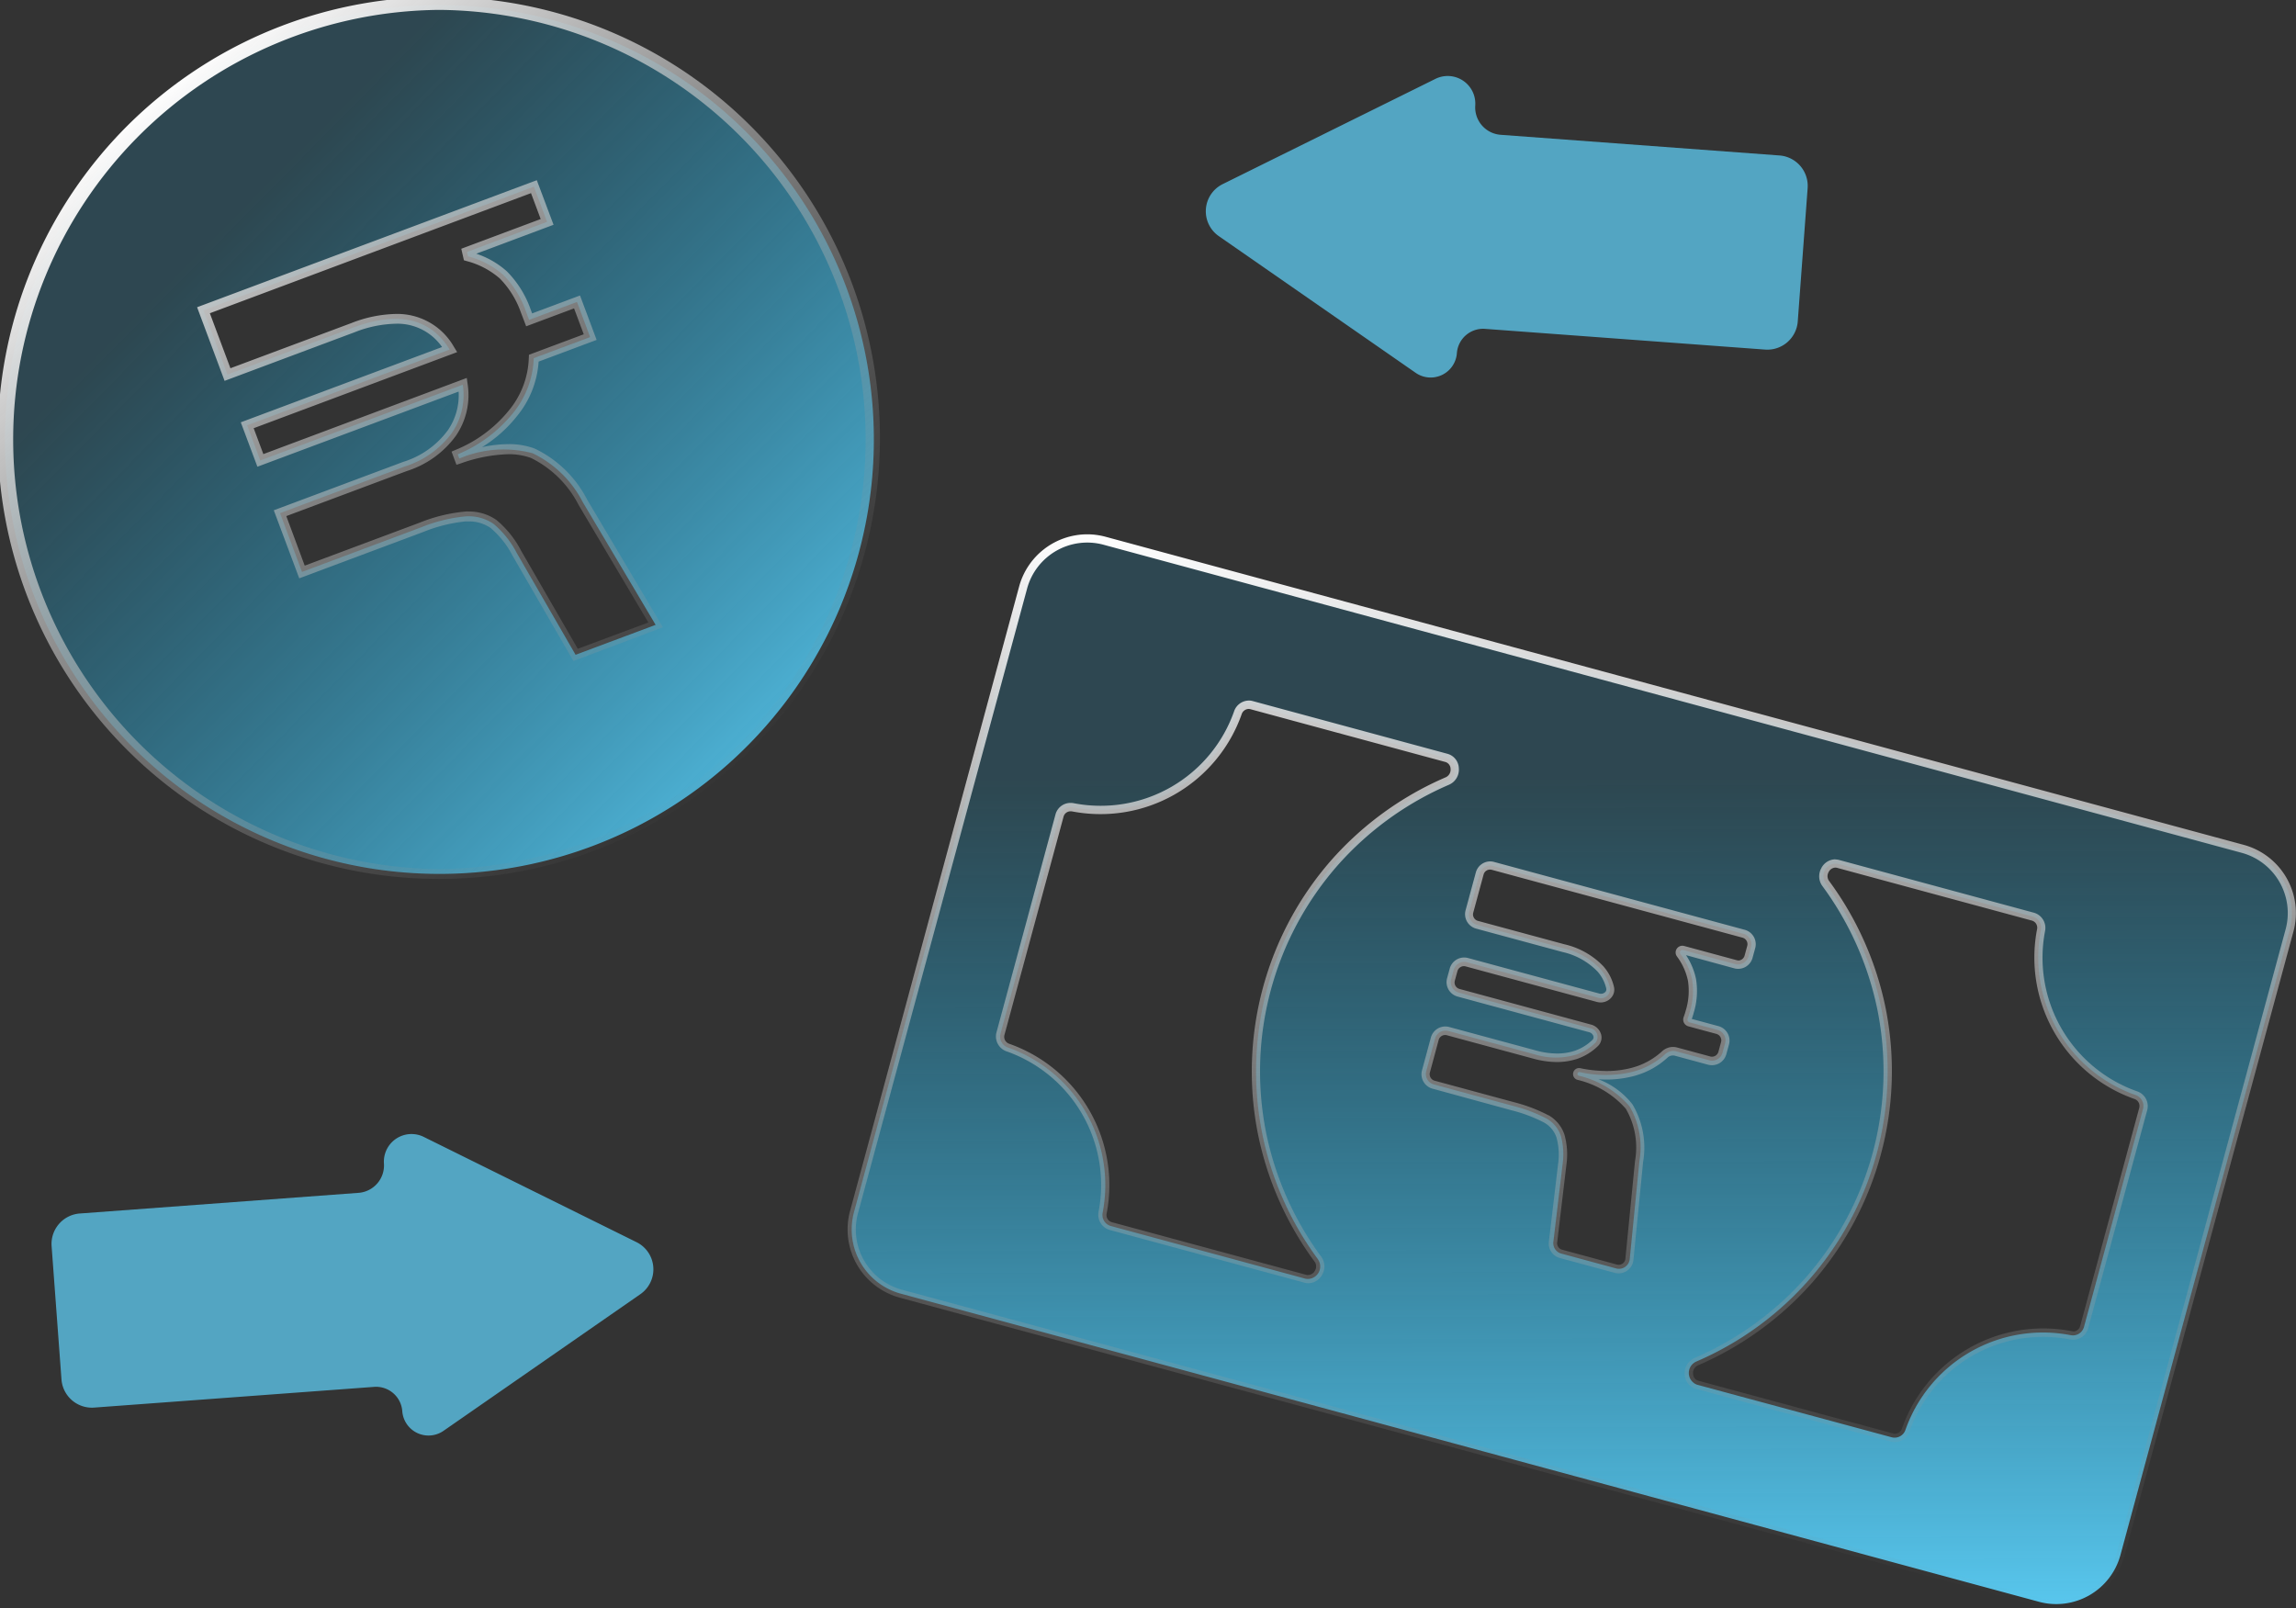 <svg xmlns="http://www.w3.org/2000/svg" xmlns:xlink="http://www.w3.org/1999/xlink" width="87.297" height="61.15" viewBox="0 0 87.297 61.15">
  <rect x="0" y="0" width="87.297" height="61.15" fill="#333333" stroke="none"/>
  <defs>
    <linearGradient id="linear-gradient" x1="1.243" y1="0.793" x2="0.474" y2="0.033" gradientUnits="objectBoundingBox">
      <stop offset="0.003" stop-color="#61d6ff"/>
      <stop offset="1" stop-color="#1798c6" stop-opacity="0.2"/>
    </linearGradient>
    <linearGradient id="linear-gradient-2" x1="0.172" y1="0.115" x2="0.826" y2="0.901" gradientUnits="objectBoundingBox">
      <stop offset="0" stop-color="#fff"/>
      <stop offset="1" stop-color="gray" stop-opacity="0"/>
    </linearGradient>
    <linearGradient id="linear-gradient-3" x1="0.946" y1="1.069" x2="0.944" y2="0.227" xlink:href="#linear-gradient"/>
    <linearGradient id="linear-gradient-4" x1="0.5" y1="0" x2="0.5" y2="1" xlink:href="#linear-gradient-2"/>
  </defs>
  <g id="Group_32030" data-name="Group 32030" transform="translate(-88.7 -119.045)">
    <path id="Path_35898" data-name="Path 35898" d="M29.861,39.547A16.518,16.518,0,1,0,8.6,29.861,16.518,16.518,0,0,0,29.861,39.547Zm-4.739-22.6L28.165,15.8l-.5-1.337L15.1,19.165l.914,2.443,4.772-1.784c1.706-.638,2.938-.363,3.675.833l-7.7,2.879.5,1.337,7.7-2.879a2.566,2.566,0,0,1-.417,1.837A3.526,3.526,0,0,1,22.761,25.1l-4.749,1.776.836,2.236,4.541-1.7a5.925,5.925,0,0,1,1.66-.41,1.669,1.669,0,0,1,1.077.28,3.621,3.621,0,0,1,.889,1.113l2.235,3.868,3.043-1.138-2.77-4.666A4.182,4.182,0,0,0,27.618,24.6a4.294,4.294,0,0,0-2.789.2l-.06-.161A5.26,5.26,0,0,0,26.848,23.1a3.488,3.488,0,0,0,.811-2.116l2.144-.8-.5-1.337-1.821.681-.129-.346a3.654,3.654,0,0,0-.851-1.363,3.293,3.293,0,0,0-1.342-.707Z" transform="translate(81.335 111.68)" fill-rule="evenodd" fill="url(#linear-gradient)"/>
    <path id="Path_35898_-_Outline" data-name="Path 35898 - Outline" d="M23.967,40.674h0a16.769,16.769,0,1,1,5.849-1.063A16.663,16.663,0,0,1,23.966,40.674ZM23.961,7.629a16.335,16.335,0,0,0,0,32.669h0a16.335,16.335,0,0,0-.006-32.669Zm5.094,24.758-2.314-4.005a3.473,3.473,0,0,0-.836-1.054,1.439,1.439,0,0,0-.849-.248l-.108,0a5.82,5.82,0,0,0-1.6.4l-4.717,1.764-.968-2.588,4.925-1.842a3.322,3.322,0,0,0,1.693-1.2,2.362,2.362,0,0,0,.41-1.472L17.04,25l-.632-1.689,7.653-2.862a2.064,2.064,0,0,0-1.775-.886,4.5,4.5,0,0,0-1.546.322l-4.948,1.85-1.045-2.8,12.916-4.83L28.3,15.8l-2.938,1.1a3.306,3.306,0,0,1,1.16.668l0,0a3.865,3.865,0,0,1,.9,1.432l.063.17,1.821-.681.632,1.689-2.206.825a3.63,3.63,0,0,1-.845,2.1,5.051,5.051,0,0,1-1.305,1.152,4.9,4.9,0,0,1,1-.114,2.831,2.831,0,0,1,.993.165h0a4.338,4.338,0,0,1,2,1.941l2.884,4.859Zm-4-5.684a1.811,1.811,0,0,1,1.069.319,3.767,3.767,0,0,1,.942,1.171l2.155,3.73,2.683-1L29.25,26.448a4.041,4.041,0,0,0-1.811-1.783,2.459,2.459,0,0,0-.859-.141,5.873,5.873,0,0,0-1.8.346l-.172.056-.186-.5.164-.071a5.066,5.066,0,0,0,2.005-1.483l0,0a3.288,3.288,0,0,0,.768-2.006l.006-.123,2.083-.779-.368-.985-1.821.681-.2-.522a3.5,3.5,0,0,0-.8-1.293A3.108,3.108,0,0,0,25,17.181l-.108-.031-.1-.439,3.019-1.129-.368-.985L15.232,19.164l.782,2.091,4.6-1.718a4.864,4.864,0,0,1,1.678-.346,2.474,2.474,0,0,1,2.223,1.256l.12.195-7.737,2.893.368.985L25,21.624l.033.232a2.737,2.737,0,0,1-.446,1.967,3.677,3.677,0,0,1-1.875,1.344l-4.573,1.71.7,1.884,4.365-1.632a6.093,6.093,0,0,1,1.715-.422C24.97,26.7,25.013,26.7,25.055,26.7Z" transform="translate(81.447 111.792)" fill="url(#linear-gradient-2)"/>
    <g id="Group_31285" data-name="Group 31285" transform="translate(90.658 121.936)" opacity="0.7">
      <path id="Path_35901" data-name="Path 35901" d="M11.455,79.061A1.16,1.16,0,0,0,10.38,80.3l.376,5.076A1.16,1.16,0,0,0,12,86.441l10.637-.787a1,1,0,0,1,1.076.921,1,1,0,0,0,1.578.743l7.473-5.188a1.151,1.151,0,0,0-.147-1.98l-8.085-4a1.05,1.05,0,0,0-1.516,1.01,1.046,1.046,0,0,1-.97,1.116Z" transform="translate(-10.376 -35.81)" fill="#61d6ff"/>
      <path id="Path_37027" data-name="Path 37027" d="M32.184,79.061A1.16,1.16,0,0,1,33.26,80.3l-.376,5.076a1.16,1.16,0,0,1-1.246,1.066L21,85.655a1,1,0,0,0-1.076.921,1,1,0,0,1-1.578.743L10.874,82.13a1.151,1.151,0,0,1,.147-1.98l8.085-4a1.05,1.05,0,0,1,1.516,1.01,1.046,1.046,0,0,0,.97,1.116Z" transform="translate(33.511 -76.041)" fill="#61d6ff"/>
    </g>
    <path id="Path_35902" data-name="Path 35902" d="M65.426,41.782a2.528,2.528,0,0,1,3.1-1.78L111.8,51.716a2.528,2.528,0,0,1,1.78,3.1L107.15,78.565a2.528,2.528,0,0,1-3.1,1.78L60.777,68.63a2.528,2.528,0,0,1-1.78-3.1ZM91.051,72.091a.474.474,0,0,1-.036-.877,12.011,12.011,0,0,0,4.924-18.189.474.474,0,0,1,.473-.739l7.412,2.007a.437.437,0,0,1,.3.509,5.543,5.543,0,0,0,3.6,6.275.437.437,0,0,1,.286.519l-2.25,8.31a.437.437,0,0,1-.509.3,5.544,5.544,0,0,0-6.275,3.6.436.436,0,0,1-.519.286ZM76.637,67.322a.474.474,0,0,1-.473.739l-7.412-2.007a.437.437,0,0,1-.3-.509,5.544,5.544,0,0,0-3.6-6.275.437.437,0,0,1-.286-.519l2.25-8.31a.437.437,0,0,1,.509-.3,5.544,5.544,0,0,0,6.275-3.6.437.437,0,0,1,.519-.286l7.412,2.007a.474.474,0,0,1,.036.877,12.011,12.011,0,0,0-4.924,18.189ZM90.414,55.607a.1.1,0,0,1,.11-.044l1.981.536a.411.411,0,0,0,.5-.29l.1-.365a.411.411,0,0,0-.29-.5l-9.531-2.58a.412.412,0,0,0-.5.29l-.393,1.45a.412.412,0,0,0,.29.5l3.288.89a2.822,2.822,0,0,1,1.395.779,1.622,1.622,0,0,1,.375.717.345.345,0,0,1-.456.385L82.3,56.026a.412.412,0,0,0-.5.29l-.1.365a.411.411,0,0,0,.29.5l5,1.355a.336.336,0,0,1,.192.556,1.959,1.959,0,0,1-.72.445,2.688,2.688,0,0,1-1.584-.007l-3.288-.89a.412.412,0,0,0-.5.29l-.337,1.244a.412.412,0,0,0,.29.5l3.026.819a5.851,5.851,0,0,1,1.274.485,1.191,1.191,0,0,1,.528.645,2.619,2.619,0,0,1,.068,1.082l-.351,2.954a.411.411,0,0,0,.3.446l2.087.565a.412.412,0,0,0,.517-.357l.367-3.72a3.088,3.088,0,0,0-.377-2.09,3.652,3.652,0,0,0-1.924-1.16.071.071,0,0,1,.036-.138,4.458,4.458,0,0,0,1.894.015,2.888,2.888,0,0,0,1.343-.691.453.453,0,0,1,.424-.115l1.265.342a.411.411,0,0,0,.5-.29l.1-.365a.411.411,0,0,0-.29-.5l-1.062-.287a.108.108,0,0,1-.076-.141c.025-.071.058-.163.088-.277a2.671,2.671,0,0,0,.085-1.2,2.5,2.5,0,0,0-.443-.981A.1.1,0,0,1,90.414,55.607Z" transform="translate(62.173 99.606)" fill-rule="evenodd" fill="url(#linear-gradient-3)"/>
    <path id="Path_35902_-_Outline" data-name="Path 35902 - Outline" d="M67.772,39.663a2.692,2.692,0,0,1,.7.094l43.271,11.714a2.688,2.688,0,0,1,1.89,3.293l-6.429,23.748a2.682,2.682,0,0,1-3.293,1.89L60.643,68.688a2.685,2.685,0,0,1-1.89-3.293l6.429-23.748A2.689,2.689,0,0,1,67.772,39.663Zm36.846,40.52a2.375,2.375,0,0,0,2.288-1.752l6.429-23.748a2.374,2.374,0,0,0-1.669-2.909L68.393,40.06a2.369,2.369,0,0,0-2.909,1.669L59.055,65.477a2.372,2.372,0,0,0,1.669,2.909L104,80.1A2.379,2.379,0,0,0,104.617,80.183Zm-30.705-34.2a.568.568,0,0,1,.148.02l7.412,2.007a.587.587,0,0,1,.426.54.625.625,0,0,1-.369.633,11.968,11.968,0,0,0-4.224,3.052,11.879,11.879,0,0,0-2.743,10.133,11.968,11.968,0,0,0,2.108,4.767.623.623,0,0,1,.046.655.608.608,0,0,1-.536.349.576.576,0,0,1-.15-.02l-7.412-2.007a.6.6,0,0,1-.417-.69,5.387,5.387,0,0,0-3.5-6.1.6.6,0,0,1-.385-.708l2.25-8.31a.59.59,0,0,1,.573-.428.614.614,0,0,1,.117.011,5.379,5.379,0,0,0,6.1-3.5A.6.6,0,0,1,73.912,45.984ZM76.18,67.826a.3.3,0,0,0,.256-.177.308.308,0,0,0-.018-.327,12.284,12.284,0,0,1-2.163-4.892,12.192,12.192,0,0,1,2.816-10.4A12.284,12.284,0,0,1,81.406,48.9a.318.318,0,0,0,.18-.322.278.278,0,0,0-.2-.259l-7.412-2.007a.255.255,0,0,0-.067-.009.288.288,0,0,0-.264.2A5.692,5.692,0,0,1,67.2,50.2a.3.3,0,0,0-.057-.005.276.276,0,0,0-.271.2l-2.25,8.31a.28.28,0,0,0,.187.331,5.7,5.7,0,0,1,3.7,6.453.28.28,0,0,0,.191.328l7.412,2.007A.263.263,0,0,0,76.18,67.826Zm20.03-15.8a.575.575,0,0,1,.15.02l7.412,2.007a.6.6,0,0,1,.418.69,5.387,5.387,0,0,0,3.5,6.1.594.594,0,0,1,.385.708l-2.25,8.31a.59.59,0,0,1-.573.428.615.615,0,0,1-.117-.011,5.378,5.378,0,0,0-6.1,3.5.6.6,0,0,1-.559.405.568.568,0,0,1-.148-.02l-7.412-2.007a.587.587,0,0,1-.426-.54.633.633,0,0,1,.369-.633,11.968,11.968,0,0,0,4.224-3.052,11.878,11.878,0,0,0,2.743-10.133,11.969,11.969,0,0,0-2.108-4.767.624.624,0,0,1-.045-.655A.607.607,0,0,1,96.209,52.021Zm9.041,17.948a.276.276,0,0,0,.271-.2l2.25-8.31a.28.28,0,0,0-.187-.331,5.7,5.7,0,0,1-3.7-6.453.28.28,0,0,0-.192-.328l-7.412-2.007a.262.262,0,0,0-.068-.009.3.3,0,0,0-.256.176.308.308,0,0,0,.018.328,12.284,12.284,0,0,1,2.163,4.892,12.192,12.192,0,0,1-2.816,10.4,12.283,12.283,0,0,1-4.336,3.133.318.318,0,0,0-.18.323.278.278,0,0,0,.2.259l7.412,2.007a.255.255,0,0,0,.067.009.288.288,0,0,0,.264-.2,5.692,5.692,0,0,1,6.453-3.7A.3.3,0,0,0,105.251,69.968ZM83.088,52.1a.57.57,0,0,1,.149.02l9.531,2.58a.568.568,0,0,1,.4.7l-.1.365a.568.568,0,0,1-.7.4l-1.83-.5a2.589,2.589,0,0,1,.381.912,2.837,2.837,0,0,1-.087,1.274c-.025.094-.052.175-.075.239l1.014.274a.568.568,0,0,1,.4.7l-.1.365a.568.568,0,0,1-.7.4l-1.265-.342a.3.3,0,0,0-.276.079,3.05,3.05,0,0,1-1.415.729,3.991,3.991,0,0,1-.9.1q-.15,0-.305-.01a3,3,0,0,1,1.291.952,3.225,3.225,0,0,1,.405,2.194l-.367,3.721a.568.568,0,0,1-.714.493l-2.087-.565a.571.571,0,0,1-.416-.616l.351-2.953a2.479,2.479,0,0,0-.061-1.014,1.03,1.03,0,0,0-.46-.56,5.577,5.577,0,0,0-1.235-.469L80.9,60.742a.568.568,0,0,1-.4-.7l.337-1.244a.568.568,0,0,1,.7-.4l3.288.89a3.129,3.129,0,0,0,.811.117,2.142,2.142,0,0,0,.68-.107,1.807,1.807,0,0,0,.661-.409.138.138,0,0,0,.04-.141.228.228,0,0,0-.163-.153l-5-1.355a.568.568,0,0,1-.4-.7l.1-.365a.568.568,0,0,1,.7-.4l4.986,1.35a.232.232,0,0,0,.236-.067.147.147,0,0,0,.027-.131,1.458,1.458,0,0,0-.339-.649,2.659,2.659,0,0,0-1.319-.732l-3.288-.89a.569.569,0,0,1-.4-.7l.393-1.45A.569.569,0,0,1,83.088,52.1Zm9.432,3.769a.254.254,0,0,0,.245-.188l.1-.366A.255.255,0,0,0,92.685,55l-9.531-2.58a.255.255,0,0,0-.313.179l-.393,1.45a.255.255,0,0,0,.179.313l3.288.89a2.961,2.961,0,0,1,1.471.826,1.788,1.788,0,0,1,.41.785.458.458,0,0,1-.086.4.531.531,0,0,1-.416.2.567.567,0,0,1-.148-.02l-4.986-1.35a.254.254,0,0,0-.313.179l-.1.365a.255.255,0,0,0,.179.313l5,1.355a.538.538,0,0,1,.384.376.449.449,0,0,1-.124.443,2.118,2.118,0,0,1-.777.481h0a2.454,2.454,0,0,1-.782.124,3.441,3.441,0,0,1-.893-.128l-3.288-.89a.255.255,0,0,0-.313.179L80.8,60.126a.255.255,0,0,0,.179.313l3.026.819a6.064,6.064,0,0,1,1.309.5l.008,0a1.342,1.342,0,0,1,.592.727,2.777,2.777,0,0,1,.076,1.148l-.351,2.956a.256.256,0,0,0,.186.276l2.087.565a.257.257,0,0,0,.067.009.254.254,0,0,0,.253-.23l.367-3.72a2.936,2.936,0,0,0-.35-1.984,3.527,3.527,0,0,0-1.843-1.1.228.228,0,0,1,.115-.441,5.065,5.065,0,0,0,1,.106,3.678,3.678,0,0,0,.828-.091,2.741,2.741,0,0,0,1.272-.653.623.623,0,0,1,.424-.171.566.566,0,0,1,.148.02l1.265.342a.254.254,0,0,0,.312-.18l.1-.365a.255.255,0,0,0-.179-.313l-1.062-.287a.269.269,0,0,1-.168-.134.265.265,0,0,1-.015-.211l0,0c.024-.069.055-.155.083-.261a2.53,2.53,0,0,0,.082-1.13,2.345,2.345,0,0,0-.417-.92.256.256,0,0,1,.273-.4l1.981.536A.256.256,0,0,0,92.52,55.864Z" transform="translate(62.267 99.699)" fill="url(#linear-gradient-4)"/>
  </g>
</svg>
